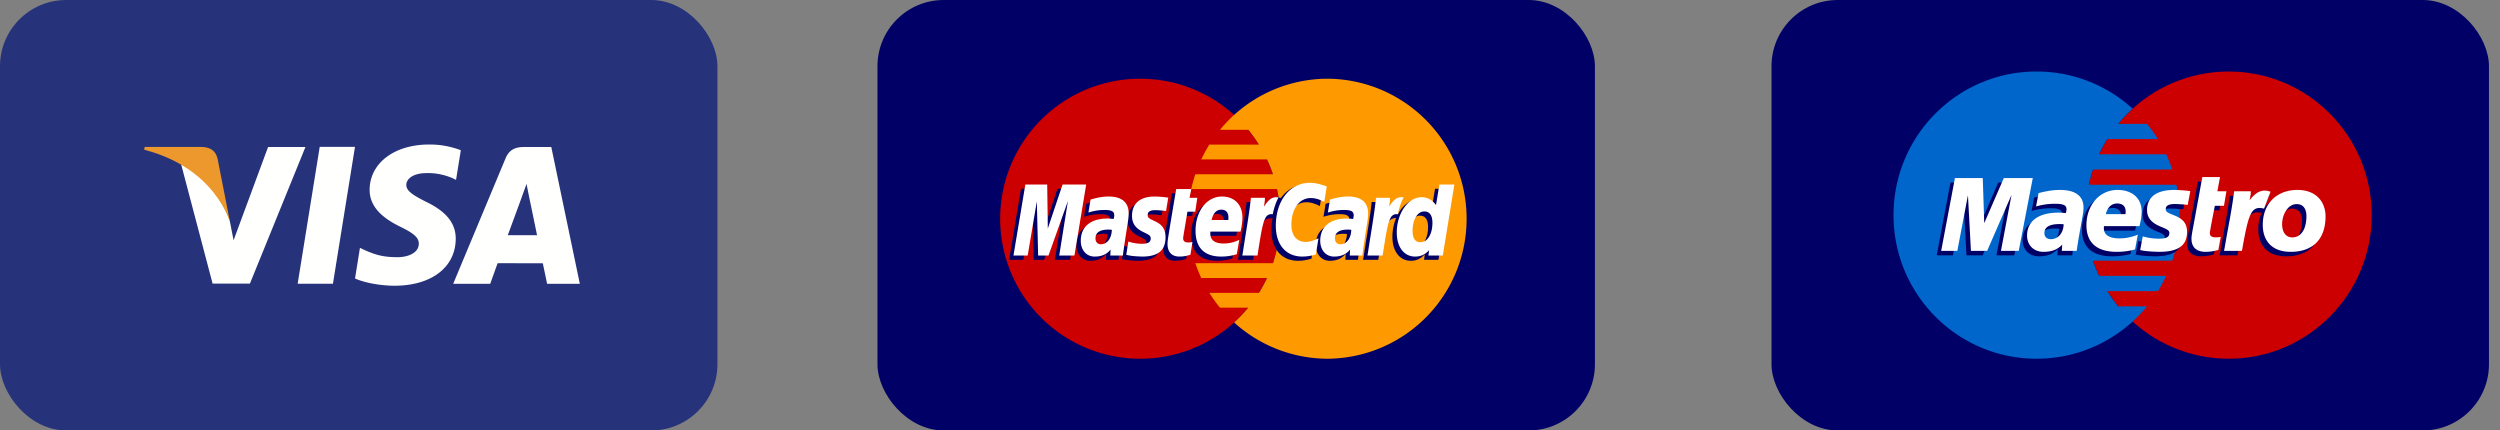 <svg height="26" width="151" xmlns="http://www.w3.org/2000/svg"><rect width="100%" height="100%" fill="#808080" stroke="none"/><g fill="none" fill-rule="evenodd"><g transform="translate(53)"><rect fill="#006" height="26" rx="4" width="43.333"/><path d="M24.322 13.21a8.456 8.456 0 0 1-8.456 8.457 8.456 8.456 0 1 1 0-16.913 8.456 8.456 0 0 1 8.456 8.456" fill="#c00"/><path d="M27.22 4.754a8.427 8.427 0 0 0-6.531 3.084h1.708c.234.284.449.583.645.896h-2.998a8.22 8.22 0 0 0-.487.895h3.972c.136.29.255.589.358.895h-4.689c-.097.292-.18.59-.245.896h5.18a8.518 8.518 0 0 1-.246 4.477h-4.689c.103.306.223.605.358.896h3.973a8.471 8.471 0 0 1-.488.895h-2.997c.195.312.41.611.645.895h1.708a8.451 8.451 0 0 1-.855.895 8.425 8.425 0 0 0 5.677 2.189 8.457 8.457 0 0 0 0-16.913" fill="#f90"/><path d="M13.891 14.136a1.58 1.58 0 0 0-.205-.014c-.52 0-.783.178-.783.531 0 .217.128.355.329.355.374 0 .643-.356.66-.872zm.668 1.555h-.76l.017-.362c-.232.286-.542.422-.963.422-.497 0-.838-.389-.838-.953 0-.85.593-1.345 1.612-1.345.104 0 .237.01.374.027a.862.862 0 0 0 .036-.226c0-.231-.16-.318-.589-.318-.45-.004-.82.108-.972.158l.128-.785c.457-.135.759-.185 1.098-.185.789 0 1.206.354 1.205 1.023.002.18-.028.4-.074.691-.08.505-.25 1.589-.274 1.853zm-2.928 0h-.919l.527-3.298-1.175 3.298H9.44l-.078-3.28-.553 3.28H7.95l.718-4.29h1.32l.08 2.401.805-2.4h1.469zm16.723-1.555a1.572 1.572 0 0 0-.205-.014c-.52 0-.783.178-.783.531 0 .217.128.355.329.355.373 0 .643-.356.659-.872zm.668 1.555h-.76l.017-.362c-.232.286-.542.422-.962.422-.498 0-.84-.389-.84-.953 0-.85.594-1.345 1.613-1.345.104 0 .237.01.374.027a.856.856 0 0 0 .035-.226c0-.231-.16-.318-.588-.318-.45-.004-.82.108-.972.158l.128-.785c.457-.135.759-.185 1.098-.185.789 0 1.206.354 1.205 1.023.002.18-.028.4-.074.691-.08.505-.251 1.589-.274 1.853zm-10.383-.053a2.098 2.098 0 0 1-.66.113c-.469 0-.725-.27-.725-.767-.006-.154.068-.56.126-.93.053-.325.398-2.38.398-2.38h.912l-.106.528h.551l-.124.839h-.553c-.106.663-.258 1.49-.26 1.599 0 .18.097.258.315.258.105 0 .186-.01.248-.033zm2.798-.029a3.104 3.104 0 0 1-.936.142c-1.022-.002-1.555-.535-1.555-1.556 0-1.193.678-2.07 1.598-2.07.752 0 1.233.49 1.233 1.261 0 .257-.033.506-.113.858h-1.817c-.062.507.262.717.793.717.327 0 .621-.067.949-.219zm-.513-2.068c.005-.072.097-.622-.425-.622-.29 0-.498.221-.583.622zm-5.814-.236c0 .441.213.745.699.974.371.175.43.227.43.385 0 .217-.165.316-.528.316a2.58 2.58 0 0 1-.823-.138l-.126.806c.209.045.395.087.955.103.97 0 1.417-.369 1.417-1.166 0-.48-.188-.76-.648-.972-.384-.177-.429-.216-.429-.38 0-.188.153-.284.45-.284.18 0 .426.02.66.052l.13-.809a6.198 6.198 0 0 0-.808-.068c-1.027 0-1.383.537-1.38 1.181m10.793-1.089c.255 0 .493.067.82.232l.15-.931c-.134-.053-.607-.363-1.008-.363-.615 0-1.134.305-1.5.808-.532-.177-.752.18-1.02.535l-.239.056c.019-.117.035-.233.03-.35h-.844c-.115 1.08-.319 2.173-.478 3.253l-.042.235h.918a60.34 60.34 0 0 0 .288-2.066l.346-.192c.052-.192.213-.257.538-.25a3.908 3.908 0 0 0-.065.716c0 1.141.616 1.852 1.604 1.852.255 0 .473-.034.812-.126l.16-.977c-.304.15-.553.22-.779.22-.534 0-.857-.394-.857-1.045 0-.945.48-1.607 1.166-1.607m7.773-.815l-.204 1.24c-.25-.33-.52-.57-.877-.57-.463 0-.884.351-1.16.868a7.555 7.555 0 0 1-.782-.215v.003c.03-.289.043-.465.04-.525h-.843c-.115 1.08-.32 2.174-.479 3.254l-.042.235h.919c.124-.805.218-1.475.288-2.005.314-.284.472-.53.788-.514-.14.34-.222.73-.222 1.132 0 .871.44 1.447 1.108 1.447.337 0 .595-.116.847-.385l-.044.324h.869l.7-4.289zm-1.148 3.484c-.313 0-.471-.232-.471-.688 0-.686.296-1.172.712-1.172.316 0 .487.24.487.683 0 .692-.301 1.177-.728 1.177z" fill="#006"/><path d="M11.895 15.436h-.918l.526-3.297-1.174 3.297h-.626l-.078-3.278-.552 3.278h-.86l.718-4.29h1.32l.037 2.656.891-2.655h1.426zm2.26-1.554a1.526 1.526 0 0 0-.204-.014c-.52 0-.784.178-.784.53 0 .217.129.356.33.356.373 0 .643-.356.658-.872zm.668 1.554h-.76l.017-.361c-.232.285-.542.422-.962.422-.498 0-.839-.39-.839-.954 0-.85.594-1.344 1.612-1.344.104 0 .237.01.374.027a.866.866 0 0 0 .036-.227c0-.23-.16-.317-.589-.317a3.05 3.05 0 0 0-.972.157l.128-.785c.457-.134.759-.184 1.099-.184.788 0 1.205.354 1.205 1.023.001.179-.028.4-.075.69-.08.506-.25 1.59-.274 1.853zm12.314-4.174l-.15.931c-.328-.165-.566-.231-.82-.231-.686 0-1.167.662-1.167 1.607 0 .651.323 1.044.857 1.044.226 0 .476-.07.78-.22l-.162.978a2.865 2.865 0 0 1-.81.126c-.99 0-1.605-.711-1.605-1.852 0-1.534.851-2.605 2.068-2.605.4 0 .874.17 1.009.222m1.48 2.62a1.515 1.515 0 0 0-.203-.014c-.52 0-.784.178-.784.53 0 .217.128.356.329.356.374 0 .643-.356.659-.872zm.67 1.554h-.761l.017-.361c-.232.285-.542.422-.962.422-.498 0-.839-.39-.839-.954 0-.85.593-1.344 1.612-1.344.104 0 .237.01.374.027a.861.861 0 0 0 .036-.227c0-.23-.16-.317-.589-.317a3.051 3.051 0 0 0-.972.157l.128-.785c.457-.134.759-.184 1.098-.184.788 0 1.206.354 1.205 1.023.002.179-.028.4-.074.69-.08.506-.25 1.59-.274 1.853zm-10.384-.053c-.25.08-.447.114-.66.114-.469 0-.725-.27-.725-.767-.006-.154.068-.56.126-.93.053-.326.398-2.38.398-2.38h.913l-.107.528h.469l-.125.838h-.47c-.106.664-.257 1.49-.26 1.6 0 .18.097.258.315.258.105 0 .186-.01.248-.033zm2.799-.028a3.125 3.125 0 0 1-.937.142c-1.022-.001-1.554-.535-1.554-1.557 0-1.192.677-2.07 1.596-2.07.753 0 1.234.491 1.234 1.263 0 .255-.034.505-.112.857H20.11c-.061.506.263.718.793.718.327 0 .621-.068.95-.22zm-.513-2.068c.004-.073.096-.623-.425-.623-.29 0-.499.222-.583.623zm-5.815-.236c0 .441.214.745.7.974.37.175.428.226.428.385 0 .217-.164.315-.527.315a2.58 2.58 0 0 1-.823-.137l-.126.805c.209.046.395.087.956.104.968 0 1.416-.37 1.416-1.166 0-.48-.188-.761-.647-.972-.385-.177-.43-.216-.43-.38 0-.188.153-.285.45-.285.18 0 .426.02.66.053l.13-.809a6.25 6.25 0 0 0-.808-.068c-1.027 0-1.382.536-1.38 1.18m18.772 2.386h-.868l.043-.325c-.252.27-.51.386-.847.386-.667 0-1.108-.575-1.108-1.448 0-1.16.684-2.138 1.494-2.138.356 0 .625.145.876.475l.204-1.24h.905zm-1.354-.806c.428 0 .728-.484.728-1.175 0-.444-.171-.684-.487-.684-.416 0-.712.486-.712 1.172 0 .456.159.687.47.687zm-2.678-2.682c-.115 1.08-.319 2.173-.479 3.253l-.042.235h.919c.328-2.133.407-2.55.923-2.497.081-.437.234-.82.348-1.012-.385-.08-.6.137-.88.55.022-.179.062-.352.055-.53zm-7.557 0c-.116 1.08-.32 2.173-.48 3.253l-.041.235h.918c.329-2.133.408-2.55.922-2.497.083-.437.236-.82.35-1.012-.385-.08-.6.137-.881.55.022-.179.063-.352.055-.53z" fill="#fff"/></g><rect fill="#26337a" height="26" rx="4" width="43.333"/><path d="M17.979 17.137l1.332-8.266h2.13l-1.332 8.266zm9.855-8.063a5.265 5.265 0 0 0-1.908-.346c-2.106 0-3.588 1.121-3.6 2.727-.014 1.188 1.057 1.851 1.865 2.246.83.405 1.109.664 1.105 1.026-.005.553-.662.807-1.274.807-.853 0-1.306-.125-2.007-.434l-.274-.131-.297 1.85c.496.23 1.417.43 2.372.44 2.238 0 3.692-1.108 3.71-2.823.007-.942-.56-1.656-1.79-2.246-.744-.383-1.2-.637-1.195-1.025 0-.343.385-.71 1.22-.71a3.736 3.736 0 0 1 1.594.317l.19.094zm2.836 5.132c.177-.475.849-2.31.849-2.31-.013.022.175-.479.283-.788l.143.712s.41 1.973.493 2.386zm2.628-5.326h-1.646c-.51 0-.893.146-1.117.685l-3.162 7.575h2.237s.364-1.02.447-1.243l2.728.005c.064.288.26 1.238.26 1.238h1.976zm-17.106-.002l-2.084 5.635-.224-1.145c-.388-1.32-1.597-2.75-2.95-3.467l1.907 7.229 2.254-.002 3.354-8.25z" fill="#fffffe"/><path d="M12.173 8.873H8.738l-.028.171c2.672.685 4.44 2.337 5.174 4.324l-.746-3.798c-.129-.524-.503-.679-.965-.697" fill="#ec982d"/><g transform="translate(107)"><rect fill="#006" height="26" rx="4" width="43.333"/><path d="M36.251 12.993c0 4.79-3.868 8.674-8.64 8.674s-8.64-3.883-8.64-8.674c0-4.79 3.868-8.674 8.64-8.674s8.64 3.883 8.64 8.674" fill="#c00"/><path d="M20.936 18.501a8.61 8.61 0 0 1-.658-.918h3.063c.183-.295.35-.602.497-.919h-4.057a8.628 8.628 0 0 1-.366-.918h4.789a8.749 8.749 0 0 0 .25-4.59h-5.289c.067-.313.152-.619.251-.918h4.787a8.74 8.74 0 0 0-.365-.919h-4.056a8.79 8.79 0 0 1 .497-.918h3.06c-.2-.32-.42-.627-.657-.918h-1.744c.268-.327.56-.634.872-.918a8.59 8.59 0 0 0-5.802-2.246c-4.772 0-8.64 3.883-8.64 8.674 0 4.79 3.868 8.674 8.64 8.674a8.59 8.59 0 0 0 5.802-2.246 8.71 8.71 0 0 0 .872-.92z" fill="#06c"/><path d="M21.686 15.337a4.177 4.177 0 0 1-1.103.145c-1.205 0-1.832-.551-1.832-1.605 0-1.23.799-2.135 1.882-2.135.887 0 1.453.508 1.453 1.303 0 .263-.038.52-.132.884h-2.142c-.076.514.298.74.935.74.381 0 .726-.07 1.108-.223zm-.575-2.134c0-.077.119-.63-.501-.642-.342 0-.588.229-.687.642zm1.3-.241c0 .454.256.768.835 1.002.443.182.513.235.513.398 0 .225-.196.328-.63.326a3.576 3.576 0 0 1-.976-.14l-.155.829c.312.072.75.096 1.138.105 1.157 0 1.69-.38 1.69-1.202 0-.494-.222-.784-.771-1-.46-.185-.513-.224-.513-.391 0-.196.182-.295.536-.295.215 0 .51.02.79.054l.156-.834a8.467 8.467 0 0 0-.967-.071c-1.225 0-1.649.554-1.645 1.219m-4.248 2.46h-.898l.021-.377c-.274.298-.639.437-1.134.437-.586 0-.988-.402-.988-.98 0-.88.698-1.388 1.898-1.388.124 0 .28.01.442.028a.78.78 0 0 0 .042-.233c0-.24-.189-.329-.694-.329a4.133 4.133 0 0 0-1.145.16l.153-.807c.54-.137.892-.19 1.292-.19.929 0 1.42.365 1.42 1.053.007.183-.056.551-.088.713-.037.234-.294 1.593-.321 1.914zm-.789-1.604a2.127 2.127 0 0 0-.24-.014c-.614 0-.924.183-.924.544 0 .227.151.37.388.37.44 0 .758-.37.776-.9zm9.345 1.548a2.787 2.787 0 0 1-.773.116c-.55 0-.851-.282-.851-.785-.017-.138.117-.776.148-.954.03-.178.507-2.778.507-2.778h1.069l-.162.86h.549l-.15.878h-.55s-.302 1.524-.302 1.64c0 .185.111.265.367.265.122 0 .217-.011.29-.033zm4.777-3.624c-.783 0-1.396.325-1.751.865l.308-.802c-.568-.21-.935.09-1.267.515 0 0-.055.07-.11.135v-.63h-1.005c-.136 1.112-.376 2.24-.564 3.356l-.046.242h1.08a33.57 33.57 0 0 1 .27-1.391c.23-1.005.616-1.312 1.196-1.176a2.347 2.347 0 0 0-.207.993c0 .898.486 1.633 1.692 1.633 1.217 0 2.099-.653 2.099-2.141 0-.898-.588-1.599-1.695-1.599zm-.314 2.867c-.381.006-.613-.315-.613-.796 0-.57.338-1.214.88-1.214.438 0 .587.349.587.72 0 .81-.33 1.29-.854 1.29zm-16.52.814h-1.077l.64-3.38-1.472 3.38h-.98l-.18-3.36-.64 3.36h-.977l.831-4.397h1.681l.14 2.451 1.065-2.451h1.816z" fill="#006"/><path d="M21.956 15.066a4.176 4.176 0 0 1-1.103.145c-1.205 0-1.832-.551-1.832-1.604 0-1.23.799-2.135 1.882-2.135.887 0 1.453.507 1.453 1.302 0 .263-.038.52-.132.884h-2.142c-.076.514.298.74.935.74.381 0 .726-.07 1.108-.224zm-.576-2.134c0-.077.12-.63-.5-.642-.342 0-.588.229-.687.642zm1.302-.241c0 .454.255.768.834 1.002.443.182.513.235.513.397 0 .226-.196.33-.63.327a3.58 3.58 0 0 1-.976-.14l-.156.828c.313.073.751.097 1.14.106 1.156 0 1.69-.38 1.69-1.202 0-.494-.223-.784-.772-1-.46-.185-.513-.225-.513-.391 0-.196.182-.295.536-.295.215 0 .51.02.79.054l.156-.833a8.345 8.345 0 0 0-.966-.072c-1.226 0-1.65.553-1.646 1.219m-4.248 2.46h-.899l.022-.377c-.274.298-.639.437-1.134.437-.586 0-.988-.403-.988-.981 0-.88.698-1.387 1.898-1.387.124 0 .28.01.442.027a.774.774 0 0 0 .042-.232c0-.24-.189-.33-.694-.33a4.13 4.13 0 0 0-1.145.161l.153-.807c.54-.137.892-.19 1.292-.19.929 0 1.42.365 1.42 1.053.008.183-.056.55-.088.713-.037.234-.294 1.593-.32 1.914zm-.789-1.604a2.01 2.01 0 0 0-.241-.014c-.613 0-.923.182-.923.544 0 .227.152.37.388.37.44 0 .758-.37.776-.9zm9.345 1.548a2.783 2.783 0 0 1-.773.116c-.55 0-.851-.282-.851-.785-.018-.138.117-.776.147-.954.031-.178.508-2.778.508-2.778h1.069l-.162.86h.549l-.15.878h-.55s-.303 1.524-.303 1.64c0 .185.112.265.368.265.122 0 .217-.011.29-.033zm5.318-2.048c0 .811-.332 1.291-.855 1.291-.382.006-.613-.315-.613-.796 0-.57.338-1.214.88-1.214.438 0 .588.349.588.72zm1.154.023c0-.898-.588-1.598-1.694-1.598-1.274 0-2.097.851-2.097 2.106 0 .898.486 1.633 1.692 1.633 1.217 0 2.099-.652 2.099-2.141zm-5.52-1.517c-.136 1.113-.376 2.242-.564 3.357l-.046.242h1.08c.39-2.153.52-2.767 1.336-2.55l.392-1.02c-.569-.21-.935.09-1.266.516.03-.192.086-.377.072-.545zm-13.01 3.6h-1.075l.639-3.381-1.472 3.38h-.98l-.18-3.36-.641 3.36h-.976l.831-4.397h1.681l.089 2.722 1.183-2.722h1.749z" fill="#fff"/></g></g></svg>